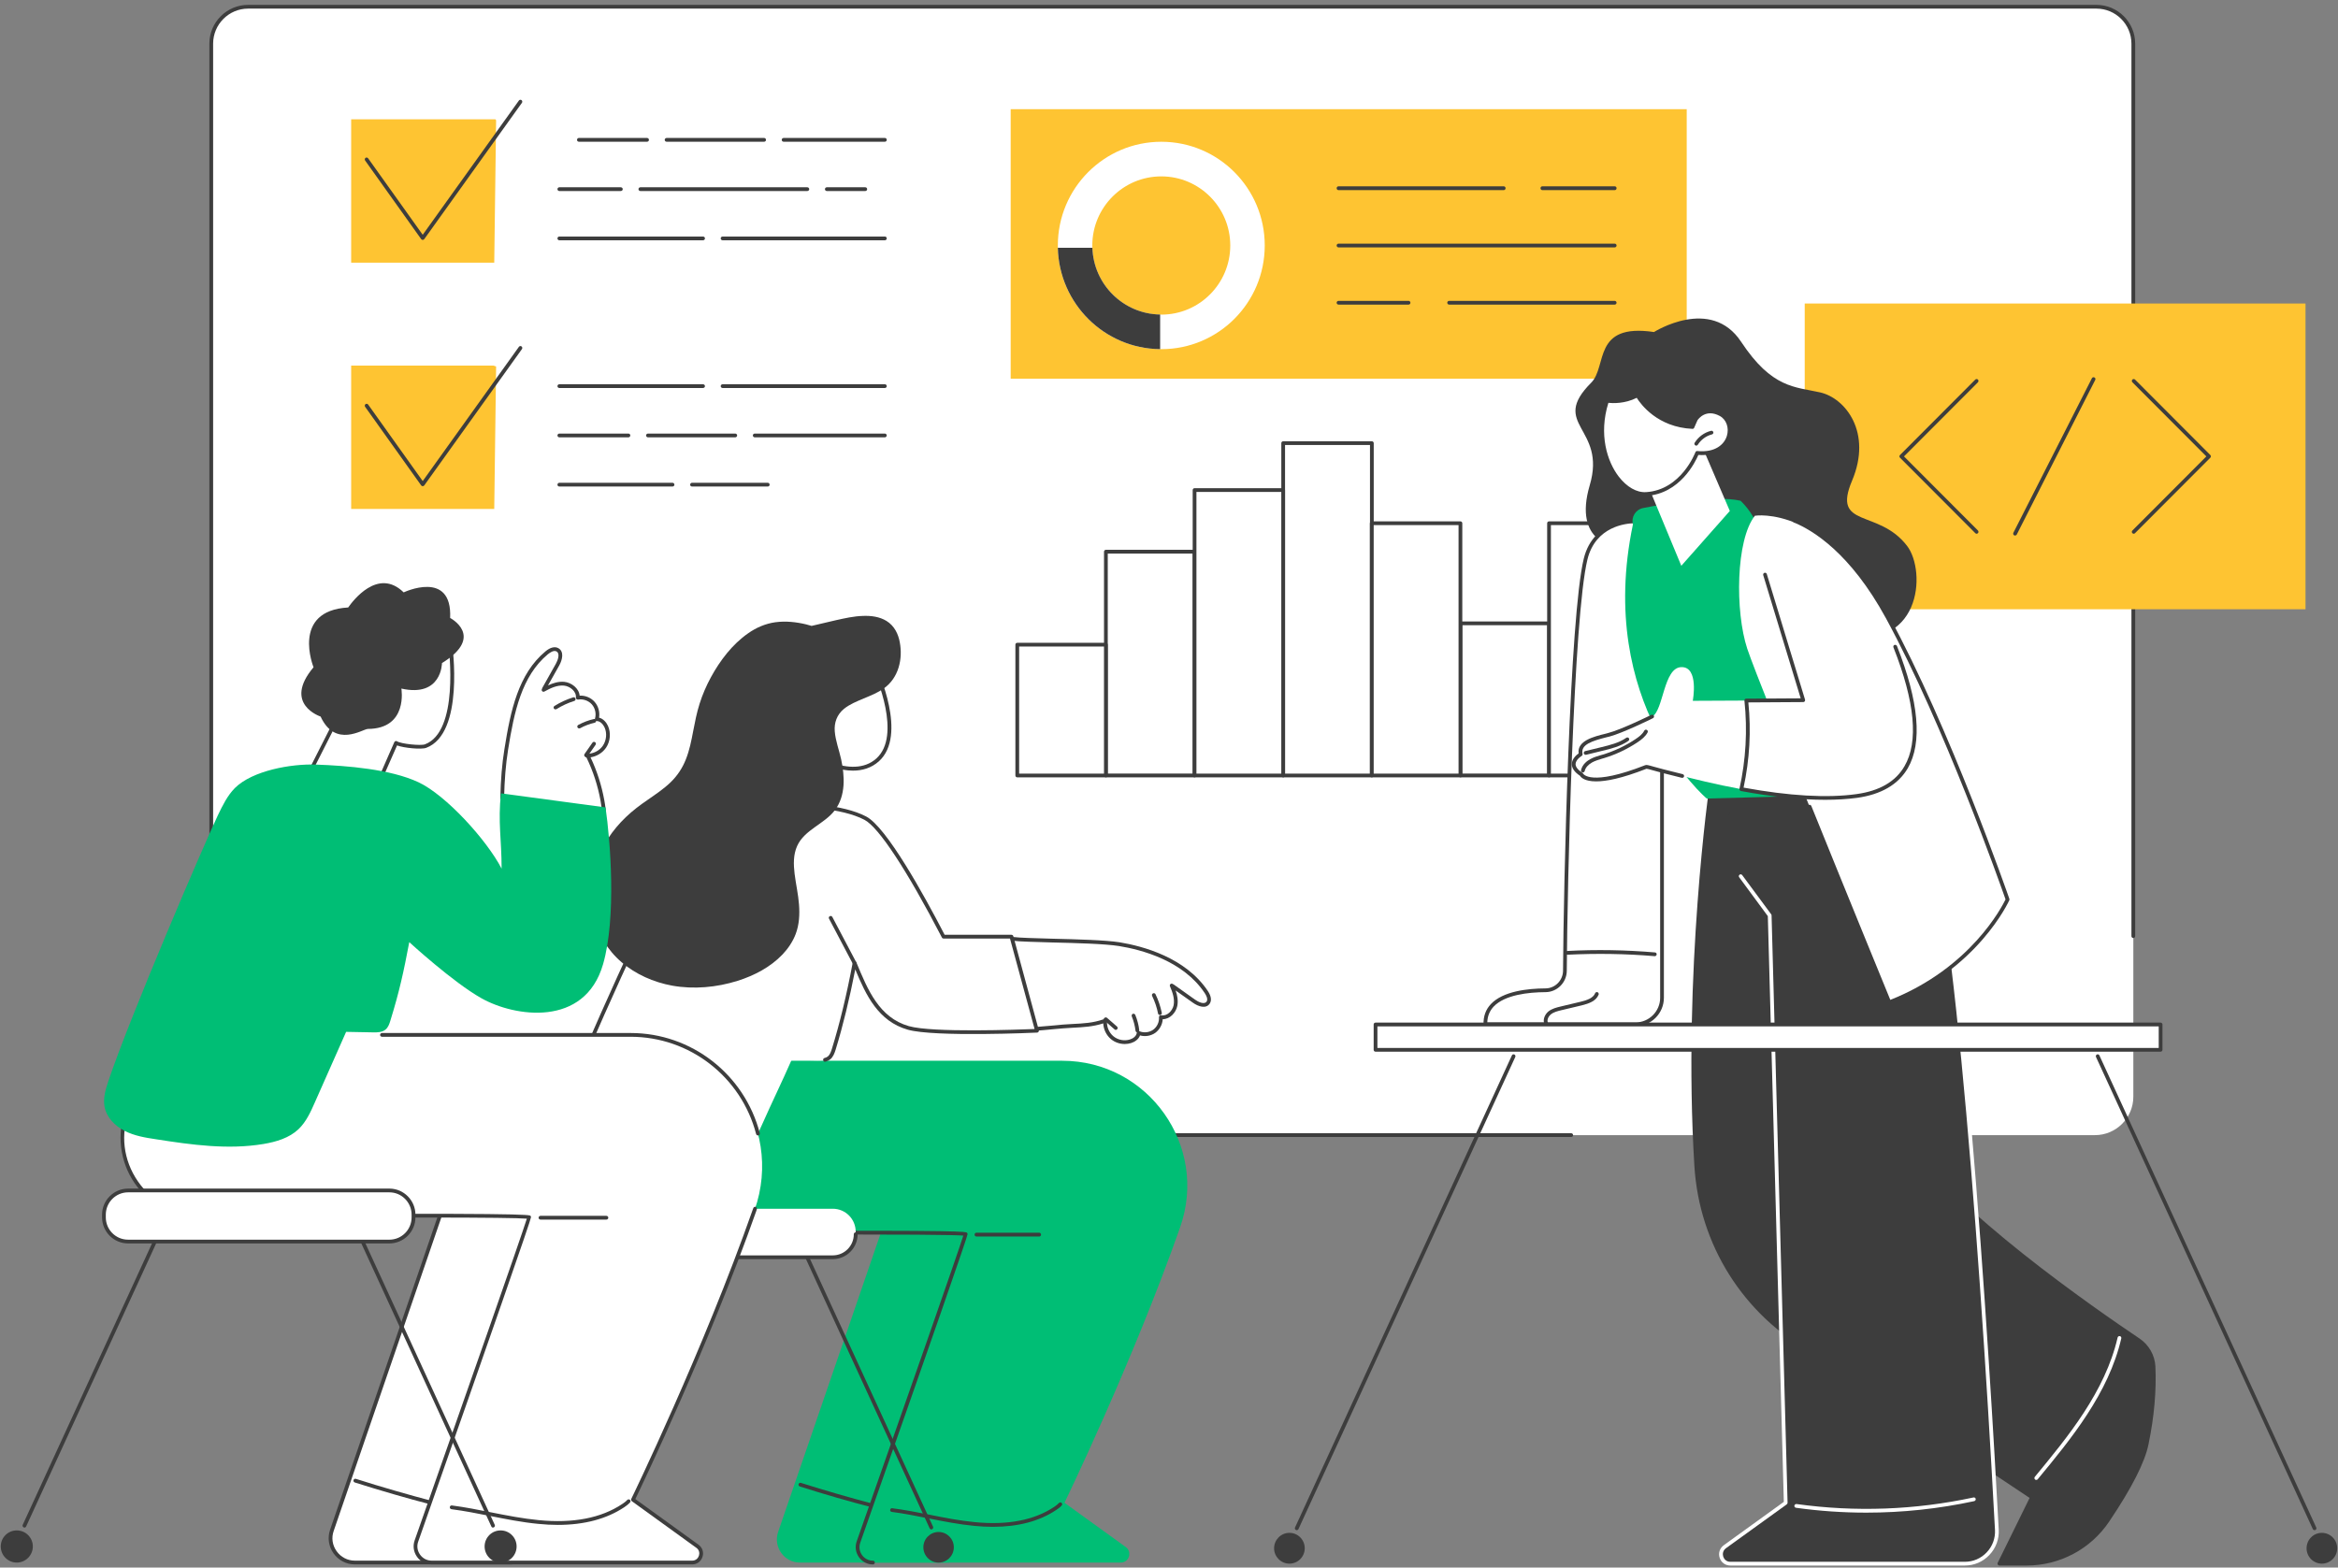 <svg width="337" height="226" viewBox="0 0 337 226" fill="none" xmlns="http://www.w3.org/2000/svg">
<rect x="0" y="0" width="337" height="226" fill="#808080" stroke="none"/>
<g clip-path="url(#clip0_5006_9757)">
<path d="M253.165 163.653H30.453V6.3C30.453 3.362 32.833 0.977 35.765 0.977H302.188C305.12 0.977 307.5 3.362 307.5 6.3V149.341V158.108C307.5 161.169 305.022 163.653 301.967 163.653H270.021H253.165Z" fill="white"/>
<path d="M226.479 163.92H30.45C30.29 163.92 30.18 163.797 30.18 163.65V6.297C30.18 3.211 32.682 0.703 35.762 0.703H302.184C305.263 0.703 307.766 3.211 307.766 6.297V134.965C307.766 135.113 307.643 135.236 307.496 135.236C307.349 135.236 307.226 135.113 307.226 134.965V6.297C307.226 3.519 304.969 1.244 302.184 1.244H35.762C32.977 1.244 30.72 3.519 30.72 6.297V163.379H226.479C226.626 163.379 226.749 163.502 226.749 163.65C226.749 163.797 226.626 163.92 226.479 163.92Z" fill="#3D3D3D"/>
<path d="M260.133 87.836V43.758H332.317V87.836H260.133Z" fill="#FEC432"/>
<path d="M307.56 76.952C307.487 76.952 307.413 76.915 307.364 76.866C307.254 76.767 307.254 76.595 307.364 76.484L318.025 65.8L307.364 55.116C307.254 55.005 307.254 54.833 307.364 54.722C307.474 54.624 307.634 54.624 307.744 54.722L318.601 65.603C318.7 65.714 318.7 65.886 318.601 65.984L307.744 76.866C307.695 76.915 307.622 76.952 307.56 76.952Z" fill="#3D3D3D"/>
<path d="M284.905 76.952C284.832 76.952 284.77 76.915 284.721 76.866L273.864 65.984C273.754 65.886 273.754 65.714 273.864 65.603L284.721 54.722C284.819 54.624 284.991 54.624 285.101 54.722C285.2 54.833 285.2 55.005 285.101 55.116L274.441 65.8L285.101 76.484C285.2 76.595 285.2 76.767 285.101 76.866C285.04 76.915 284.979 76.952 284.905 76.952Z" fill="#3D3D3D"/>
<path d="M290.451 77.21C290.41 77.21 290.369 77.202 290.328 77.185C290.194 77.111 290.144 76.952 290.206 76.816L301.529 54.525C301.59 54.402 301.762 54.341 301.885 54.415C302.02 54.476 302.081 54.648 302.008 54.771L290.697 77.062C290.647 77.161 290.549 77.21 290.451 77.21Z" fill="#3D3D3D"/>
<path d="M172.189 111.801H159.406V79.539H172.189V111.801Z" fill="white"/>
<path fill-rule="evenodd" clip-rule="evenodd" d="M172.186 112.069H159.403C159.256 112.069 159.133 111.946 159.133 111.798V79.536C159.133 79.389 159.256 79.266 159.403 79.266H172.186C172.333 79.266 172.456 79.389 172.456 79.536V111.798C172.456 111.946 172.333 112.069 172.186 112.069ZM159.673 111.528H171.916V79.807H159.673V111.528Z" fill="#3D3D3D"/>
<path d="M159.404 111.806H146.633V92.945H159.404V111.806Z" fill="white"/>
<path fill-rule="evenodd" clip-rule="evenodd" d="M159.4 112.074H146.629C146.47 112.074 146.359 111.951 146.359 111.803V92.942C146.359 92.795 146.47 92.672 146.629 92.672H159.4C159.547 92.672 159.67 92.795 159.67 92.942V111.803C159.67 111.951 159.547 112.074 159.4 112.074ZM146.899 111.533H159.13V93.213H146.899V111.533Z" fill="#3D3D3D"/>
<path d="M197.744 111.805H184.961V63.891H197.744V111.805Z" fill="white"/>
<path fill-rule="evenodd" clip-rule="evenodd" d="M197.741 112.072H184.957C184.81 112.072 184.688 111.949 184.688 111.802V63.888C184.688 63.74 184.81 63.617 184.957 63.617H197.741C197.888 63.617 198.01 63.74 198.01 63.888V111.802C198.01 111.949 197.888 112.072 197.741 112.072ZM185.227 111.531H197.471V64.158H185.227V111.531Z" fill="#3D3D3D"/>
<path d="M184.958 111.808H172.188V70.656H184.958V111.808Z" fill="white"/>
<path fill-rule="evenodd" clip-rule="evenodd" d="M184.955 112.075H172.184C172.024 112.075 171.914 111.952 171.914 111.805V70.653C171.914 70.506 172.024 70.383 172.184 70.383H184.955C185.102 70.383 185.225 70.506 185.225 70.653V111.805C185.225 111.952 185.102 112.075 184.955 112.075ZM172.454 111.534H184.685V70.924H172.454V111.534Z" fill="#3D3D3D"/>
<path d="M223.299 111.802H210.516V89.867H223.299V111.802Z" fill="white"/>
<path fill-rule="evenodd" clip-rule="evenodd" d="M223.295 112.069H210.512C210.365 112.069 210.242 111.946 210.242 111.799V89.864C210.242 89.717 210.365 89.594 210.512 89.594H223.295C223.442 89.594 223.565 89.717 223.565 89.864V111.799C223.565 111.946 223.442 112.069 223.295 112.069ZM210.782 111.528H223.013V90.135H210.782V111.528Z" fill="#3D3D3D"/>
<path d="M210.51 111.806H197.727V75.438H210.51V111.806Z" fill="white"/>
<path fill-rule="evenodd" clip-rule="evenodd" d="M210.506 112.074H197.723C197.576 112.074 197.453 111.951 197.453 111.803V75.435C197.453 75.287 197.576 75.164 197.723 75.164H210.506C210.653 75.164 210.776 75.287 210.776 75.435V111.803C210.776 111.951 210.653 112.074 210.506 112.074ZM198.005 111.533H210.236V75.705H198.005V111.533Z" fill="#3D3D3D"/>
<path d="M236.064 111.806H223.281V75.438H236.064V111.806Z" fill="white"/>
<path fill-rule="evenodd" clip-rule="evenodd" d="M236.061 112.074H223.278C223.13 112.074 223.008 111.951 223.008 111.803V75.435C223.008 75.287 223.13 75.164 223.278 75.164H236.061C236.208 75.164 236.331 75.287 236.331 75.435V111.803C236.331 111.951 236.208 112.074 236.061 112.074ZM223.548 111.533H235.791V75.705H223.548V111.533Z" fill="#3D3D3D"/>
<path d="M243.124 54.595H145.68V15.742H243.124V54.595Z" fill="#FEC432"/>
<path fill-rule="evenodd" clip-rule="evenodd" d="M182.3 35.388C182.3 43.651 175.626 50.339 167.394 50.339C159.15 50.339 152.477 43.651 152.477 35.388C152.477 27.138 159.15 20.438 167.394 20.438C175.626 20.438 182.3 27.138 182.3 35.388ZM177.331 35.388C177.331 29.892 172.878 25.429 167.394 25.429C161.898 25.429 157.445 29.892 157.445 35.388C157.445 40.897 161.898 45.36 167.394 45.36C172.878 45.36 177.331 40.897 177.331 35.388Z" fill="white"/>
<path d="M157.457 35.719H152.477C152.661 43.772 159.175 50.252 167.223 50.338V45.346C161.923 45.26 157.629 41.018 157.457 35.719Z" fill="#3D3D3D"/>
<path d="M203.03 43.916H192.934C192.787 43.916 192.664 43.793 192.664 43.645C192.664 43.498 192.787 43.375 192.934 43.375H203.03C203.178 43.375 203.3 43.498 203.3 43.645C203.3 43.793 203.178 43.916 203.03 43.916Z" fill="#3D3D3D"/>
<path d="M232.74 43.916H208.879C208.732 43.916 208.609 43.793 208.609 43.645C208.609 43.498 208.732 43.375 208.879 43.375H232.74C232.888 43.375 233.01 43.498 233.01 43.645C233.01 43.793 232.888 43.916 232.74 43.916Z" fill="#3D3D3D"/>
<path d="M232.743 35.666H192.934C192.787 35.666 192.664 35.543 192.664 35.395C192.664 35.248 192.787 35.125 192.934 35.125H232.743C232.891 35.125 233.013 35.248 233.013 35.395C233.013 35.543 232.891 35.666 232.743 35.666Z" fill="#3D3D3D"/>
<path d="M216.746 27.413H192.934C192.787 27.413 192.664 27.29 192.664 27.13C192.664 26.982 192.787 26.859 192.934 26.859H216.746C216.893 26.859 217.016 26.982 217.016 27.13C217.016 27.29 216.893 27.413 216.746 27.413Z" fill="#3D3D3D"/>
<path d="M232.745 27.413H222.317C222.17 27.413 222.047 27.29 222.047 27.13C222.047 26.982 222.17 26.859 222.317 26.859H232.745C232.892 26.859 233.014 26.982 233.014 27.13C233.014 27.29 232.892 27.413 232.745 27.413Z" fill="#3D3D3D"/>
<path d="M71.51 17.338L71.24 37.871H50.617V17.203H71.411L71.51 17.338Z" fill="#FEC432"/>
<path d="M60.931 34.585C60.845 34.585 60.759 34.548 60.71 34.475L52.626 23.139C52.54 23.016 52.577 22.844 52.687 22.758C52.81 22.672 52.981 22.708 53.067 22.831L60.931 33.848L74.794 14.495C74.88 14.372 75.051 14.348 75.174 14.434C75.284 14.52 75.321 14.692 75.235 14.815L61.152 34.475C61.103 34.548 61.017 34.585 60.931 34.585Z" fill="#3D3D3D"/>
<path d="M127.548 20.432H112.95C112.802 20.432 112.68 20.321 112.68 20.161C112.68 20.014 112.802 19.891 112.95 19.891H127.548C127.696 19.891 127.818 20.014 127.818 20.161C127.818 20.321 127.696 20.432 127.548 20.432Z" fill="#3D3D3D"/>
<path d="M110.141 20.432H96.082C95.935 20.432 95.812 20.321 95.812 20.161C95.812 20.014 95.935 19.891 96.082 19.891H110.141C110.289 19.891 110.411 20.014 110.411 20.161C110.411 20.321 110.289 20.432 110.141 20.432Z" fill="#3D3D3D"/>
<path d="M93.268 20.432H83.442C83.282 20.432 83.172 20.321 83.172 20.161C83.172 20.014 83.282 19.891 83.442 19.891H93.268C93.416 19.891 93.538 20.014 93.538 20.161C93.538 20.321 93.416 20.432 93.268 20.432Z" fill="#3D3D3D"/>
<path d="M124.721 27.541H119.176C119.029 27.541 118.906 27.418 118.906 27.27C118.906 27.123 119.029 27 119.176 27H124.721C124.881 27 124.991 27.123 124.991 27.27C124.991 27.418 124.881 27.541 124.721 27.541Z" fill="#3D3D3D"/>
<path d="M116.359 27.541H92.301C92.154 27.541 92.031 27.418 92.031 27.27C92.031 27.123 92.154 27 92.301 27H116.359C116.518 27 116.641 27.123 116.641 27.27C116.641 27.418 116.518 27.541 116.359 27.541Z" fill="#3D3D3D"/>
<path d="M89.479 27.541H80.621C80.474 27.541 80.352 27.418 80.352 27.27C80.352 27.123 80.474 27 80.621 27H89.479C89.638 27 89.761 27.123 89.761 27.27C89.761 27.418 89.638 27.541 89.479 27.541Z" fill="#3D3D3D"/>
<path d="M127.548 34.642H104.153C104.005 34.642 103.883 34.52 103.883 34.372C103.883 34.212 104.005 34.102 104.153 34.102H127.548C127.695 34.102 127.818 34.212 127.818 34.372C127.818 34.52 127.695 34.642 127.548 34.642Z" fill="#3D3D3D"/>
<path d="M101.33 34.642H80.621C80.474 34.642 80.352 34.52 80.352 34.372C80.352 34.212 80.474 34.102 80.621 34.102H101.33C101.489 34.102 101.612 34.212 101.612 34.372C101.612 34.52 101.489 34.642 101.33 34.642Z" fill="#3D3D3D"/>
<path d="M71.51 52.834L71.24 73.379H50.617V52.711H71.141L71.51 52.834Z" fill="#FEC432"/>
<path d="M60.931 70.093C60.845 70.093 60.759 70.056 60.71 69.983L52.626 58.647C52.54 58.523 52.577 58.351 52.687 58.265C52.81 58.179 52.981 58.204 53.067 58.327L60.931 69.356L74.794 50.003C74.88 49.88 75.051 49.855 75.174 49.942C75.284 50.028 75.321 50.2 75.235 50.323L61.152 69.983C61.103 70.056 61.017 70.093 60.931 70.093Z" fill="#3D3D3D"/>
<path d="M127.548 55.939H104.153C104.005 55.939 103.883 55.816 103.883 55.669C103.883 55.521 104.005 55.398 104.153 55.398H127.548C127.695 55.398 127.818 55.521 127.818 55.669C127.818 55.816 127.695 55.939 127.548 55.939Z" fill="#3D3D3D"/>
<path d="M101.33 55.939H80.621C80.474 55.939 80.352 55.816 80.352 55.669C80.352 55.521 80.474 55.398 80.621 55.398H101.33C101.489 55.398 101.612 55.521 101.612 55.669C101.612 55.816 101.489 55.939 101.33 55.939Z" fill="#3D3D3D"/>
<path d="M127.543 63.049H108.786C108.638 63.049 108.516 62.926 108.516 62.778C108.516 62.631 108.638 62.508 108.786 62.508H127.543C127.69 62.508 127.813 62.631 127.813 62.778C127.813 62.926 127.69 63.049 127.543 63.049Z" fill="#3D3D3D"/>
<path d="M105.982 63.049H93.395C93.248 63.049 93.125 62.926 93.125 62.778C93.125 62.631 93.248 62.508 93.395 62.508H105.982C106.129 62.508 106.252 62.631 106.252 62.778C106.252 62.926 106.129 63.049 105.982 63.049Z" fill="#3D3D3D"/>
<path d="M90.583 63.049H80.621C80.474 63.049 80.352 62.926 80.352 62.778C80.352 62.631 80.474 62.508 80.621 62.508H90.583C90.73 62.508 90.853 62.631 90.853 62.778C90.853 62.926 90.73 63.049 90.583 63.049Z" fill="#3D3D3D"/>
<path d="M110.665 70.142H99.746C99.599 70.142 99.477 70.032 99.477 69.872C99.477 69.725 99.599 69.602 99.746 69.602H110.665C110.812 69.602 110.935 69.725 110.935 69.872C110.935 70.032 110.812 70.142 110.665 70.142Z" fill="#3D3D3D"/>
<path d="M96.938 70.142H80.621C80.474 70.142 80.352 70.032 80.352 69.872C80.352 69.725 80.474 69.602 80.621 69.602H96.938C97.085 69.602 97.208 69.725 97.208 69.872C97.208 70.032 97.085 70.142 96.938 70.142Z" fill="#3D3D3D"/>
<path d="M238.41 47.87C238.41 47.87 246.605 42.657 250.972 49.285C255.425 56.01 258.725 55.752 262.369 56.575C266.012 57.411 269.889 62.354 266.957 69.301C264.013 76.248 270.748 73.297 274.882 78.694C277.704 82.346 277.005 94.444 264.663 91.493C252.334 88.555 233 78.842 233 78.842C233 78.842 226.682 78.313 229.147 69.953C231.625 61.592 223.271 61.272 229.356 55.174C231.711 52.813 229.503 46.543 238.41 47.87Z" fill="#3D3D3D"/>
<path d="M246.705 113.008C246.705 113.008 242.78 139.946 244.497 168.041C245.172 179.278 251.527 189.385 261.366 194.832L292.907 215.856L288.196 225.434H292.109C296.795 225.434 301.175 223.11 303.8 219.213C306.205 215.647 308.793 211.27 309.431 208.172C310.155 204.643 310.585 200.832 310.401 197.008C310.327 195.483 309.53 194.069 308.266 193.221C301.739 188.819 280.577 174.139 275.461 164.967C269.389 154.073 267.819 116.684 267.819 116.684L246.705 113.008Z" fill="#3D3D3D"/>
<path fill-rule="evenodd" clip-rule="evenodd" d="M292.107 225.705H288.194C288.108 225.705 288.022 225.656 287.973 225.582C287.912 225.496 287.912 225.397 287.949 225.311L292.549 215.955L261.204 195.053C251.28 189.557 244.913 179.451 244.226 168.053C242.533 140.254 246.397 113.242 246.434 112.971C246.446 112.897 246.483 112.836 246.544 112.787C246.606 112.75 246.679 112.725 246.753 112.738L267.866 116.414C267.989 116.438 268.087 116.549 268.087 116.672C268.111 117.041 269.718 154.123 275.693 164.832C280.784 173.967 302.02 188.697 308.411 192.988C309.749 193.897 310.595 195.385 310.681 196.996C310.84 200.488 310.509 204.262 309.687 208.221C309.16 210.828 307.246 214.578 304.02 219.361C301.357 223.332 296.892 225.705 292.107 225.705ZM288.636 225.164H292.107C296.72 225.164 301.002 222.877 303.578 219.065C306.718 214.393 308.645 210.606 309.16 208.123C309.969 204.201 310.301 200.463 310.129 197.02C310.068 195.582 309.307 194.254 308.117 193.442C301.701 189.127 280.379 174.336 275.227 165.09C269.363 154.59 267.706 120.287 267.559 116.918L246.937 113.328C246.532 116.242 243.158 141.791 244.765 168.016C245.44 179.229 251.697 189.164 261.487 194.598L293.052 215.635C293.162 215.709 293.199 215.856 293.138 215.979L288.636 225.164Z" fill="#3D3D3D"/>
<path d="M293.507 213.363C293.446 213.363 293.384 213.338 293.335 213.302C293.225 213.203 293.213 213.031 293.299 212.92C298.058 207.154 303.432 200.638 305.235 192.83C305.272 192.683 305.419 192.597 305.566 192.634C305.701 192.658 305.8 192.806 305.763 192.953C303.935 200.884 298.512 207.461 293.716 213.265C293.667 213.326 293.593 213.363 293.507 213.363Z" fill="white"/>
<path d="M276.665 115.281C282.272 123.285 286.737 200.253 287.829 220.552C287.964 223.208 285.854 225.433 283.204 225.433H249.406C248.106 225.433 247.566 223.761 248.621 222.999L257.393 216.654L255.086 131.99L248.695 123.335L249.443 115.195L276.665 115.281Z" fill="#3D3D3D"/>
<path d="M283.203 225.706H249.405C248.693 225.706 248.092 225.263 247.871 224.587C247.65 223.911 247.884 223.198 248.46 222.78L257.121 216.522L254.815 132.079L250.693 126.485C250.595 126.374 250.619 126.202 250.742 126.104C250.865 126.017 251.036 126.042 251.122 126.165L255.306 131.821C255.338 131.87 255.355 131.923 255.355 131.981L257.661 216.645C257.661 216.731 257.624 216.817 257.551 216.878L248.779 223.21C248.313 223.554 248.276 224.058 248.387 224.415C248.509 224.784 248.84 225.165 249.405 225.165H283.203C284.417 225.165 285.534 224.685 286.368 223.8C287.202 222.927 287.619 221.772 287.558 220.567C285.055 173.845 280.823 121.69 276.443 115.444C276.357 115.321 276.394 115.149 276.517 115.063C276.627 114.976 276.799 115.013 276.885 115.136C282.479 123.116 286.883 197.821 288.098 220.53C288.171 221.895 287.693 223.185 286.761 224.169C285.828 225.165 284.565 225.706 283.203 225.706Z" fill="white"/>
<path d="M269.01 218.079C265.625 218.079 262.251 217.846 258.877 217.378C258.73 217.354 258.62 217.219 258.644 217.071C258.669 216.923 258.804 216.825 258.951 216.837C267.465 218.018 276.052 217.698 284.456 215.891C284.603 215.854 284.75 215.952 284.775 216.087C284.812 216.235 284.713 216.382 284.566 216.419C279.426 217.526 274.224 218.079 269.01 218.079Z" fill="white"/>
<path d="M235.709 75.173C235.709 75.173 229.931 74.964 228.557 80.583C226.471 89.042 225.637 128.411 225.563 139.956C225.551 141.505 224.312 142.759 222.778 142.771C219.331 142.796 213.946 143.497 214.105 147.677H235.733C237.843 147.677 239.561 145.968 239.561 143.853V102.972L235.709 75.173Z" fill="white"/>
<path fill-rule="evenodd" clip-rule="evenodd" d="M235.737 147.944H214.108C213.973 147.944 213.851 147.833 213.839 147.686C213.802 146.518 214.158 145.534 214.906 144.747C216.648 142.915 220.144 142.51 222.782 142.497C224.156 142.485 225.285 141.341 225.297 139.952C225.37 127.534 226.254 88.805 228.29 80.518C229.713 74.739 235.663 74.899 235.725 74.899C235.859 74.899 235.97 74.997 235.982 75.132L239.834 102.932C239.834 102.94 239.834 102.952 239.834 102.969V143.85C239.834 146.112 237.994 147.944 235.737 147.944ZM214.378 147.403H235.737C237.7 147.403 239.294 145.805 239.294 143.85V102.993L235.479 75.44C234.412 75.464 229.995 75.858 228.818 80.641C226.793 88.891 225.91 127.559 225.837 139.964C225.824 141.649 224.45 143.026 222.782 143.038C220.255 143.051 216.906 143.432 215.298 145.116C214.71 145.743 214.403 146.505 214.378 147.403Z" fill="#3D3D3D"/>
<path d="M222.88 147.868C222.77 147.868 222.671 147.806 222.635 147.708C222.316 147.019 222.684 146.232 223.199 145.814C223.714 145.409 224.364 145.249 224.929 145.114L227.873 144.413C228.769 144.192 229.64 143.896 229.922 143.196C229.971 143.06 230.13 142.999 230.277 143.048C230.412 143.11 230.474 143.269 230.425 143.405C230.044 144.327 229.038 144.683 227.996 144.942L225.051 145.642C224.548 145.765 223.96 145.901 223.542 146.245C223.187 146.528 222.929 147.056 223.125 147.474C223.187 147.61 223.125 147.782 222.99 147.843C222.949 147.86 222.913 147.868 222.88 147.868Z" fill="#3D3D3D"/>
<path d="M238.523 137.852C238.515 137.852 238.506 137.852 238.498 137.852C234.327 137.495 230.107 137.434 225.924 137.643C225.776 137.655 225.654 137.532 225.641 137.384C225.629 137.237 225.752 137.114 225.899 137.102C230.095 136.88 234.352 136.954 238.547 137.311C238.695 137.323 238.805 137.446 238.793 137.594C238.78 137.741 238.658 137.852 238.523 137.852Z" fill="#3D3D3D"/>
<path d="M268.655 114.524L246.008 115.126C246.008 115.126 229.937 101.553 235.372 75.598C235.09 74.553 235.752 73.471 236.82 73.249C240.23 72.573 247.211 71.368 250.879 72.192C250.879 72.192 252.744 73.889 253.369 76.053C253.995 78.217 268.655 114.524 268.655 114.524Z" fill="#00BE75"/>
<path d="M244.786 63.055L249.337 73.665L242.344 81.571L236.922 68.501L244.786 63.055Z" fill="white"/>
<path d="M243.953 61.562L244.443 60.467C244.443 60.467 245.695 58.488 248.025 59.742C250.356 60.996 249.645 65.791 244.615 65.299C244.615 65.299 242.591 70.893 237.279 71.225C233.562 71.459 229.219 65.152 231.636 57.775C231.636 57.775 233.93 58.18 236.015 57C236.015 57 238.223 61.303 243.953 61.562Z" fill="white"/>
<path fill-rule="evenodd" clip-rule="evenodd" d="M237.084 71.493C235.624 71.493 234.115 70.607 232.888 69.034C231.121 66.734 229.796 62.542 231.379 57.697C231.428 57.562 231.551 57.488 231.686 57.513C231.71 57.513 233.906 57.87 235.881 56.751C235.955 56.714 236.029 56.714 236.09 56.726C236.163 56.751 236.225 56.8 236.262 56.861C236.274 56.91 238.421 60.943 243.782 61.275L244.199 60.353C244.199 60.337 244.203 60.325 244.211 60.316C244.224 60.292 245.622 58.14 248.149 59.492C249.315 60.12 249.854 61.595 249.425 63.009C249.008 64.398 247.573 65.788 244.8 65.591C244.371 66.599 242.15 71.197 237.292 71.493C237.227 71.493 237.157 71.493 237.084 71.493ZM231.833 58.079C230.41 62.64 231.661 66.538 233.317 68.701C234.483 70.214 235.918 71.038 237.268 70.951C242.334 70.632 244.346 65.259 244.371 65.21C244.408 65.087 244.53 65.013 244.653 65.025C247.229 65.284 248.542 64.066 248.91 62.849C249.266 61.693 248.836 60.476 247.892 59.972C245.892 58.89 244.8 60.402 244.677 60.587L244.199 61.669C244.162 61.767 244.064 61.841 243.941 61.829C238.911 61.595 236.495 58.275 235.918 57.353C234.201 58.226 232.446 58.14 231.833 58.079Z" fill="#3D3D3D"/>
<path d="M244.494 64.249C244.445 64.249 244.4 64.233 244.359 64.2C244.224 64.126 244.187 63.954 244.273 63.831C244.8 62.983 245.659 62.344 246.64 62.11C246.775 62.073 246.923 62.159 246.959 62.307C246.996 62.442 246.91 62.59 246.763 62.627C245.929 62.836 245.181 63.389 244.727 64.114C244.678 64.2 244.592 64.249 244.494 64.249Z" fill="#3D3D3D"/>
<path d="M272.311 144.499C272.311 144.499 253.615 98.872 251.848 93.523C250.082 88.163 250.192 77.835 252.952 74.355C252.952 74.355 263.159 72.659 272.041 88.937C280.923 105.228 289.376 129.683 289.376 129.683C289.376 129.683 285.033 139.568 272.311 144.499Z" fill="white"/>
<path d="M258.68 75.07C262.385 76.595 267.451 80.517 272.039 88.939C280.921 105.23 289.374 129.685 289.374 129.685C289.374 129.685 285.031 139.57 272.309 144.501C272.309 144.501 266.347 129.943 260.827 116.296L258.68 75.07Z" fill="white"/>
<path d="M272.31 144.78C272.212 144.78 272.114 144.706 272.065 144.607C272.004 144.46 266.029 129.878 260.582 116.403C260.521 116.255 260.594 116.095 260.729 116.046C260.864 115.984 261.024 116.058 261.085 116.193C266.14 128.71 271.66 142.173 272.47 144.152C284.088 139.542 288.59 130.677 289.081 129.669C288.467 127.911 280.272 104.612 271.807 89.07C266.716 79.751 261.331 76.456 258.57 75.325C258.435 75.263 258.374 75.103 258.423 74.968C258.484 74.82 258.644 74.759 258.779 74.82C261.6 75.976 267.109 79.345 272.274 88.812C281.07 104.931 289.547 129.349 289.633 129.595C289.645 129.657 289.645 129.73 289.62 129.792C289.571 129.89 285.081 139.837 272.408 144.755C272.376 144.771 272.343 144.78 272.31 144.78Z" fill="#3D3D3D"/>
<path d="M273.165 93.225C270.319 86.045 254.407 82.836 254.407 82.836L259.915 100.947L251.708 100.996C252.162 105.25 251.917 109.59 250.984 113.77C256.395 114.779 262.529 115.455 267.632 114.754C279.667 113.094 276.011 100.418 273.165 93.225Z" fill="white"/>
<path d="M251.713 101L243.997 101.037C243.997 101.037 244.929 96.119 242.353 96.18C239.764 96.229 239.789 102.438 238.145 103.311C238.145 103.311 233.716 105.475 231.901 105.943C230.073 106.397 227.435 106.926 227.84 108.746C227.84 108.746 225.509 110.098 227.95 111.66C227.95 111.66 228.883 113.861 237.237 110.578C237.568 110.443 243.617 112.41 250.99 113.775C251.922 109.594 252.167 105.254 251.713 101Z" fill="white"/>
<path d="M230.071 112.653C228.415 112.653 227.888 112.087 227.74 111.841C226.943 111.313 226.551 110.747 226.563 110.132C226.587 109.382 227.238 108.841 227.544 108.62C227.299 106.801 229.703 106.198 231.47 105.768L231.826 105.669C233.605 105.227 237.984 103.087 238.021 103.063C238.156 102.989 238.315 103.051 238.389 103.186C238.45 103.321 238.389 103.481 238.254 103.542C238.082 103.641 233.789 105.731 231.961 106.198L231.593 106.284C229.507 106.813 227.802 107.341 228.109 108.694C228.133 108.805 228.084 108.928 227.974 108.989C227.974 108.989 227.127 109.493 227.103 110.157C227.103 110.575 227.434 110.993 228.096 111.423C228.145 111.448 228.182 111.497 228.194 111.546C228.207 111.559 229.262 113.415 237.138 110.317C237.334 110.243 237.53 110.292 238.34 110.526C239.076 110.723 240.315 111.079 242.536 111.608C242.683 111.645 242.769 111.792 242.744 111.928C242.707 112.075 242.56 112.173 242.413 112.137C240.18 111.596 238.941 111.251 238.193 111.042C237.727 110.907 237.383 110.821 237.322 110.833C233.752 112.235 231.494 112.653 230.071 112.653Z" fill="#3D3D3D"/>
<path d="M228.149 111.365C228.133 111.365 228.112 111.361 228.088 111.353C227.94 111.316 227.855 111.168 227.891 111.033C228.088 110.172 228.811 109.668 229.216 109.447C229.707 109.176 230.234 109.016 230.75 108.869C230.848 108.844 230.95 108.816 231.056 108.783C232.725 108.266 234.32 107.516 235.767 106.545C236.258 106.213 236.749 105.844 237.006 105.34C237.08 105.205 237.239 105.156 237.374 105.23C237.509 105.303 237.558 105.463 237.485 105.598C237.166 106.201 236.614 106.619 236.074 106.988C234.565 107.996 232.933 108.771 231.204 109.299C231.106 109.332 231.003 109.361 230.897 109.385C230.394 109.545 229.916 109.68 229.474 109.926C228.922 110.234 228.529 110.676 228.419 111.156C228.382 111.279 228.272 111.365 228.149 111.365Z" fill="#3D3D3D"/>
<path d="M228.559 108.818C228.436 108.818 228.326 108.744 228.289 108.609C228.252 108.474 228.35 108.326 228.485 108.289L230.804 107.724C232.055 107.416 233.343 107.109 234.411 106.371C234.533 106.285 234.705 106.31 234.791 106.433C234.877 106.556 234.84 106.728 234.717 106.814C233.577 107.613 232.166 107.957 230.927 108.252L228.62 108.818C228.596 108.818 228.575 108.818 228.559 108.818Z" fill="#3D3D3D"/>
<path d="M263.073 115.309C259.576 115.309 255.516 114.891 250.94 114.043C250.866 114.031 250.805 113.981 250.768 113.92C250.719 113.858 250.706 113.785 250.731 113.711C251.651 109.531 251.896 105.264 251.443 101.022C251.43 100.949 251.455 100.875 251.504 100.813C251.553 100.752 251.627 100.727 251.712 100.727L259.552 100.678L254.154 82.924C254.105 82.776 254.191 82.629 254.338 82.58C254.473 82.543 254.632 82.617 254.669 82.764L260.177 100.862C260.202 100.949 260.19 101.035 260.141 101.108C260.091 101.182 260.006 101.219 259.92 101.219L252.007 101.268C252.424 105.375 252.191 109.506 251.32 113.551C257.895 114.756 263.367 115.076 267.599 114.485C270.899 114.031 273.23 112.69 274.506 110.477C276.567 106.961 276.027 101.194 272.924 93.338C272.862 93.19 272.936 93.031 273.071 92.981C273.206 92.932 273.365 92.994 273.427 93.129C276.592 101.158 277.119 107.084 274.985 110.76C273.611 113.108 271.145 114.547 267.673 115.026C266.266 115.215 264.733 115.309 263.073 115.309Z" fill="#3D3D3D"/>
<path d="M311.433 151.355H198.273V147.703H311.433V151.355Z" fill="white"/>
<path fill-rule="evenodd" clip-rule="evenodd" d="M311.429 151.622H198.27C198.11 151.622 198 151.499 198 151.352V147.7C198 147.553 198.11 147.43 198.27 147.43H311.429C311.576 147.43 311.699 147.553 311.699 147.7V151.352C311.699 151.499 311.576 151.622 311.429 151.622ZM198.54 151.081H311.159V147.971H198.54V151.081Z" fill="#3D3D3D"/>
<path d="M333.622 220.608C333.523 220.608 333.425 220.559 333.376 220.46L302.118 152.382C302.056 152.247 302.118 152.087 302.253 152.026C302.387 151.964 302.547 152.014 302.608 152.161L333.867 220.227C333.928 220.362 333.867 220.522 333.732 220.583C333.699 220.6 333.663 220.608 333.622 220.608Z" fill="#3D3D3D"/>
<path d="M332.469 223.218C332.469 224.435 333.45 225.431 334.677 225.431C335.892 225.431 336.885 224.435 336.885 223.218C336.885 221.988 335.892 220.992 334.677 220.992C333.45 220.992 332.469 221.988 332.469 223.218Z" fill="#3D3D3D"/>
<path d="M186.91 220.608C186.869 220.608 186.832 220.6 186.799 220.583C186.664 220.522 186.603 220.362 186.664 220.227L217.923 152.161C217.984 152.014 218.144 151.964 218.279 152.026C218.414 152.087 218.475 152.247 218.414 152.382L187.155 220.46C187.106 220.559 187.008 220.608 186.91 220.608Z" fill="#3D3D3D"/>
<path d="M188.065 223.218C188.065 224.435 187.083 225.431 185.857 225.431C184.642 225.431 183.648 224.435 183.648 223.218C183.648 221.988 184.642 220.992 185.857 220.992C187.083 220.992 188.065 221.988 188.065 223.218Z" fill="#3D3D3D"/>
<path d="M129.301 170.93L112.162 220.848C111.414 223.012 113.021 225.274 115.303 225.274H136.821L153.432 174.065L129.301 170.93Z" fill="#00BE75"/>
<path d="M132.892 218.533C130.573 218.533 128.267 217.992 125.923 217.378C122.366 216.455 118.784 215.423 115.287 214.304C115.14 214.255 115.066 214.107 115.103 213.96C115.152 213.824 115.299 213.738 115.447 213.787C118.943 214.894 122.513 215.927 126.058 216.861C128.868 217.587 131.628 218.226 134.364 217.919C134.511 217.894 134.646 218.005 134.658 218.152C134.67 218.3 134.572 218.435 134.425 218.447C133.91 218.505 133.399 218.533 132.892 218.533Z" fill="#3D3D3D"/>
<path d="M88.081 152.93L84.155 163.122C81.419 170.229 86.682 177.864 94.276 177.815C112.273 177.704 139.201 177.594 139.201 177.926C139.201 178.344 127.363 212.02 123.744 222.311C123.241 223.762 124.308 225.274 125.829 225.274H161.553C162.743 225.274 163.234 223.737 162.265 223.036L153.432 216.655C153.432 216.655 163.222 196.503 170.104 176.942C174.226 165.212 165.516 152.93 153.113 152.93H88.081Z" fill="#00BE75"/>
<path d="M125.826 225.547C125.016 225.547 124.268 225.154 123.802 224.49C123.336 223.826 123.213 223.002 123.483 222.227C130.512 202.26 138.033 180.756 138.854 178.137C137.689 178.039 131.923 177.928 109.129 178.014C108.982 178.014 108.859 177.891 108.859 177.744C108.859 177.596 108.982 177.473 109.129 177.473C139.002 177.35 139.222 177.572 139.382 177.731C139.431 177.781 139.468 177.854 139.468 177.928C139.468 178.26 134.266 193.223 123.998 222.412C123.789 223.014 123.875 223.654 124.243 224.182C124.611 224.699 125.188 225.006 125.826 225.006C125.985 225.006 126.096 225.117 126.096 225.276C126.096 225.424 125.985 225.547 125.826 225.547Z" fill="#3D3D3D"/>
<path d="M143.115 220.123C142.257 220.123 141.365 220.078 140.441 219.988C138.233 219.779 136.025 219.336 133.89 218.918C132.136 218.562 130.332 218.205 128.541 217.972C128.394 217.959 128.284 217.824 128.308 217.676C128.32 217.529 128.455 217.418 128.603 217.443C130.418 217.676 132.234 218.033 133.988 218.377C136.111 218.808 138.306 219.238 140.49 219.447C145.213 219.914 149.053 219.176 151.936 217.258C152.181 217.099 152.427 216.914 152.635 216.693C152.734 216.582 152.905 216.57 153.016 216.668C153.126 216.779 153.138 216.951 153.028 217.049C152.795 217.32 152.5 217.529 152.231 217.701C149.826 219.312 146.759 220.123 143.115 220.123Z" fill="#3D3D3D"/>
<path d="M149.788 178.272H140.746C140.599 178.272 140.477 178.149 140.477 178.002C140.477 177.842 140.599 177.719 140.746 177.719H149.788C149.935 177.719 150.058 177.842 150.058 178.002C150.058 178.149 149.935 178.272 149.788 178.272Z" fill="#3D3D3D"/>
<path d="M134.243 220.496C134.145 220.496 134.047 220.434 133.998 220.336L115.375 179.787C115.314 179.651 115.375 179.492 115.51 179.43C115.645 179.369 115.805 179.43 115.866 179.565L134.489 220.102C134.55 220.238 134.489 220.41 134.354 220.471C134.321 220.488 134.284 220.496 134.243 220.496Z" fill="#3D3D3D"/>
<path d="M133.094 223.068C133.094 224.285 134.075 225.281 135.29 225.281C136.504 225.281 137.486 224.285 137.486 223.068C137.486 221.863 136.504 220.867 135.29 220.867C134.075 220.867 133.094 221.863 133.094 223.068Z" fill="#3D3D3D"/>
<path d="M69.996 220.496C69.963 220.496 69.926 220.488 69.885 220.471C69.75 220.41 69.689 220.238 69.75 220.102L88.373 179.565C88.434 179.43 88.594 179.369 88.729 179.43C88.864 179.492 88.925 179.651 88.864 179.787L70.241 220.336C70.204 220.434 70.106 220.496 69.996 220.496Z" fill="#3D3D3D"/>
<path d="M71.15 223.068C71.15 224.285 70.168 225.281 68.954 225.281C67.739 225.281 66.758 224.285 66.758 223.068C66.758 221.863 67.739 220.867 68.954 220.867C70.168 220.867 71.15 221.863 71.15 223.068Z" fill="#3D3D3D"/>
<path d="M84.219 181.262H120.041C121.869 181.262 123.341 179.774 123.341 177.942V177.585C123.341 175.753 121.869 174.266 120.041 174.266H84.219C82.391 174.266 80.906 175.753 80.906 177.585V177.942C80.906 179.774 82.391 181.262 84.219 181.262Z" fill="white"/>
<path d="M120.037 181.529H84.215C82.24 181.529 80.633 179.918 80.633 177.939V177.582C80.633 175.603 82.24 173.992 84.215 173.992H107.144C107.291 173.992 107.414 174.103 107.414 174.263C107.414 174.41 107.291 174.533 107.144 174.533H84.215C82.534 174.533 81.173 175.898 81.173 177.582V177.939C81.173 179.623 82.534 180.988 84.215 180.988H120.037C121.706 180.988 123.068 179.623 123.068 177.939C123.068 177.791 123.19 177.668 123.337 177.668C123.497 177.668 123.62 177.791 123.62 177.939C123.62 179.918 122.013 181.529 120.037 181.529Z" fill="#3D3D3D"/>
<path d="M146.031 135.359C148.264 135.654 157.87 135.568 161.317 136.122C166.151 136.896 171.18 138.962 173.892 143.044C174.186 143.499 174.456 144.126 174.137 144.568C173.683 145.183 172.726 144.79 172.113 144.347C171.099 143.626 170.085 142.904 169.07 142.183L168.886 142.085C169.279 142.995 169.622 144.003 169.426 144.974C169.23 145.945 168.298 146.843 167.328 146.646C167.377 147.433 167.009 148.232 166.371 148.687C165.721 149.142 164.85 149.241 164.126 148.933C164.065 149.511 163.525 149.941 162.973 150.113C162.065 150.409 161.023 150.212 160.299 149.597C159.6 149.007 159.219 148.06 159.305 147.163C159.33 147.146 159.354 147.134 159.379 147.126L159.317 147.052C159.317 147.085 159.313 147.122 159.305 147.163C157.293 147.9 155.404 147.827 153.257 147.986C152.803 148.023 149.798 148.318 149.331 148.331L146.031 135.359Z" fill="white"/>
<path d="M162.127 150.517C161.403 150.517 160.679 150.271 160.127 149.804C159.465 149.251 159.06 148.403 159.023 147.542C157.551 148.021 156.128 148.095 154.631 148.169C154.189 148.194 153.735 148.218 153.281 148.255C153.122 148.267 152.668 148.304 152.128 148.353C151.024 148.464 149.65 148.587 149.343 148.599C149.335 148.599 149.331 148.599 149.331 148.599C149.184 148.599 149.061 148.476 149.061 148.329C149.061 148.181 149.184 148.058 149.331 148.058C149.626 148.046 151.049 147.923 152.079 147.825C152.631 147.763 153.085 147.726 153.232 147.714C153.699 147.677 154.153 147.653 154.606 147.628C156.128 147.554 157.575 147.48 159.06 146.952C159.096 146.866 159.17 146.804 159.256 146.78C159.354 146.755 159.465 146.792 159.538 146.878L159.599 146.964C159.649 147.038 159.673 147.124 159.649 147.21C159.632 147.251 159.604 147.292 159.563 147.333C159.538 148.107 159.882 148.882 160.47 149.386C161.121 149.939 162.078 150.124 162.887 149.853C163.304 149.73 163.807 149.386 163.856 148.894C163.869 148.808 163.918 148.735 163.991 148.698C164.065 148.648 164.151 148.636 164.237 148.673C164.875 148.944 165.648 148.857 166.212 148.464C166.776 148.058 167.107 147.357 167.058 146.657C167.046 146.583 167.083 146.497 167.144 146.435C167.218 146.386 167.304 146.362 167.377 146.374C168.199 146.546 168.997 145.747 169.168 144.923C169.34 144.013 169.021 143.079 168.641 142.194C168.592 142.083 168.616 141.96 168.702 141.886C168.788 141.8 168.923 141.788 169.021 141.849L169.193 141.948C169.201 141.948 169.209 141.952 169.218 141.96L172.26 144.124C172.714 144.444 173.573 144.874 173.916 144.407C174.161 144.062 173.867 143.497 173.659 143.189C170.555 138.505 164.568 136.919 161.28 136.39C159.268 136.071 155.208 135.96 151.625 135.874C149.11 135.8 146.939 135.751 145.994 135.628C145.847 135.603 145.737 135.468 145.761 135.321C145.786 135.173 145.921 135.075 146.068 135.087C146.976 135.21 149.135 135.259 151.638 135.333C155.244 135.419 159.317 135.53 161.366 135.849C164.74 136.403 170.886 138.038 174.112 142.894C174.591 143.62 174.677 144.271 174.346 144.726C173.806 145.476 172.714 145.107 171.953 144.566L169.451 142.796C169.708 143.509 169.843 144.271 169.696 145.021C169.5 146.005 168.629 146.939 167.598 146.939C167.549 147.714 167.144 148.452 166.519 148.907C165.893 149.349 165.059 149.485 164.323 149.276C164.114 149.853 163.537 150.222 163.059 150.37C162.752 150.468 162.446 150.517 162.127 150.517Z" fill="#3D3D3D"/>
<path d="M167.192 146.337C167.069 146.337 166.946 146.251 166.922 146.128C166.75 145.242 166.455 144.382 166.063 143.57C166.002 143.435 166.063 143.275 166.198 143.214C166.333 143.152 166.492 143.201 166.554 143.337C166.971 144.185 167.265 145.095 167.461 146.017C167.486 146.164 167.388 146.312 167.241 146.337C167.224 146.337 167.208 146.337 167.192 146.337Z" fill="#3D3D3D"/>
<path d="M163.944 148.846C163.809 148.846 163.698 148.735 163.674 148.6C163.588 147.887 163.404 147.186 163.134 146.522C163.085 146.387 163.146 146.227 163.281 146.165C163.416 146.116 163.576 146.178 163.637 146.313C163.931 147.026 164.128 147.776 164.214 148.538C164.238 148.686 164.128 148.821 163.98 148.833C163.972 148.841 163.96 148.846 163.944 148.846Z" fill="#3D3D3D"/>
<path d="M160.823 148.48C160.762 148.48 160.701 148.455 160.651 148.406L159.216 147.152C159.106 147.054 159.093 146.882 159.192 146.771C159.29 146.66 159.461 146.648 159.572 146.746L161.007 148C161.118 148.099 161.13 148.271 161.032 148.382C160.97 148.443 160.897 148.48 160.823 148.48Z" fill="#3D3D3D"/>
<path d="M81.517 159.268C84.499 150.354 96.251 125.813 98.067 122.026C98.705 120.698 99.367 119.333 100.41 118.288C102.802 115.891 106.593 115.719 109.979 115.841C114.248 116.001 120.947 115.964 124.725 117.944C127.841 119.567 133.951 131.075 135.999 135.034C140.195 135.022 145.789 135.034 145.789 135.034L149.469 148.596C147.997 148.669 134.539 149.223 130.92 148.19C126.627 146.96 124.921 143.051 123.216 138.919L123.179 138.833C122.406 142.915 121.413 147.268 120.186 151.239C120.051 151.706 119.879 152.198 119.499 152.518C119.045 152.887 118.395 152.887 117.806 152.887C116.571 152.862 115.336 152.837 114.101 152.813C112.69 156.022 111.267 158.923 109.844 162.132C109.255 163.46 108.642 164.837 107.587 165.833C106.299 167.051 104.52 167.579 102.765 167.874C97.92 168.686 92.951 167.985 88.093 167.235C86.596 167.001 85.087 166.755 83.75 166.079C82.413 165.403 81.248 164.198 80.978 162.723C80.781 161.555 81.137 160.387 81.517 159.268Z" fill="white"/>
<path d="M98.115 168.517C94.889 168.517 91.576 168.05 88.043 167.509C86.632 167.288 85.037 167.042 83.627 166.316C82.056 165.529 80.965 164.201 80.719 162.763C80.511 161.57 80.854 160.39 81.259 159.185C83.958 151.107 93.748 130.427 97.821 121.919C98.434 120.64 99.121 119.189 100.213 118.107C102.666 115.648 106.531 115.451 109.99 115.574C110.469 115.599 110.984 115.611 111.512 115.624C115.707 115.747 121.436 115.931 124.847 117.714C127.779 119.238 133.165 128.976 136.158 134.767C140.292 134.755 145.739 134.767 145.788 134.767C145.911 134.767 146.021 134.841 146.058 134.964L149.739 148.538C149.763 148.611 149.739 148.697 149.689 148.759C149.64 148.833 149.567 148.869 149.493 148.869C149.334 148.882 134.686 149.546 130.846 148.451C126.601 147.234 124.835 143.521 123.277 139.759C122.442 144.038 121.498 147.91 120.455 151.316C120.283 151.857 120.099 152.374 119.67 152.73C119.474 152.878 119.253 152.988 118.983 153.062C118.848 153.099 118.688 153.013 118.652 152.865C118.615 152.718 118.701 152.57 118.848 152.533C119.044 152.484 119.191 152.41 119.326 152.312C119.633 152.054 119.78 151.636 119.927 151.156C121.044 147.542 122.05 143.386 122.909 138.788C122.933 138.677 123.019 138.579 123.142 138.566C123.252 138.554 123.362 138.615 123.424 138.714L123.461 138.8C125.068 142.697 126.724 146.706 130.993 147.935C134.428 148.919 146.905 148.439 149.125 148.353L145.58 135.308C144.537 135.308 139.691 135.296 135.998 135.308C135.9 135.308 135.802 135.247 135.765 135.16C130.723 125.447 126.663 119.263 124.602 118.193C121.301 116.46 115.634 116.288 111.499 116.165C110.96 116.152 110.457 116.14 109.966 116.115C106.629 115.992 102.9 116.177 100.593 118.488C99.575 119.509 98.937 120.849 98.311 122.152C94.238 130.66 84.461 151.304 81.774 159.357C81.394 160.501 81.063 161.607 81.247 162.677C81.468 163.931 82.449 165.124 83.872 165.837C85.197 166.513 86.755 166.759 88.129 166.968C93.355 167.779 98.054 168.394 102.728 167.607C104.077 167.374 106.04 166.931 107.39 165.64C107.807 165.247 108.175 164.767 108.531 164.177C108.616 164.042 108.776 164.005 108.911 164.079C109.034 164.165 109.083 164.324 108.997 164.46C108.616 165.099 108.212 165.615 107.77 166.033C106.298 167.423 104.237 167.902 102.814 168.136C101.256 168.406 99.685 168.517 98.115 168.517Z" fill="#3D3D3D"/>
<path d="M123.176 139.109C123.077 139.109 122.979 139.06 122.93 138.962L119.495 132.446C119.422 132.323 119.471 132.15 119.606 132.089C119.74 132.015 119.9 132.064 119.974 132.2L123.409 138.716C123.482 138.839 123.433 139.011 123.298 139.073C123.257 139.097 123.216 139.109 123.176 139.109Z" fill="#3D3D3D"/>
<path d="M126.066 96.308C126.066 96.308 130.58 105.886 126.495 109.55C122.41 113.226 115 107.73 115 107.73C115 107.73 121.343 93.554 126.066 96.308Z" fill="white"/>
<path fill-rule="evenodd" clip-rule="evenodd" d="M122.951 111.102C119.148 111.102 115.075 108.126 114.842 107.954C114.744 107.88 114.707 107.745 114.756 107.622C114.952 107.204 119.43 97.257 123.773 95.856C124.644 95.573 125.466 95.647 126.202 96.077C126.251 96.11 126.288 96.151 126.312 96.2C126.496 96.593 130.864 105.999 126.68 109.761C125.589 110.733 124.288 111.102 122.951 111.102ZM115.345 107.647C116.486 108.434 122.779 112.528 126.312 109.356C130.017 106.036 126.263 97.417 125.858 96.507C125.27 96.188 124.644 96.138 123.945 96.372C120.154 97.589 116.02 106.208 115.345 107.647Z" fill="#3D3D3D"/>
<path d="M89.615 138.74C91.64 140.474 94.204 141.605 96.866 142.097C100.006 142.662 103.294 142.355 106.312 141.408C108.729 140.646 111.047 139.429 112.777 137.621C113.599 136.76 114.274 135.752 114.691 134.658C115.206 133.293 115.28 131.842 115.17 130.404C115.059 128.916 114.716 127.453 114.532 125.965C114.372 124.638 114.335 123.224 114.9 121.97C115.955 119.609 118.85 118.797 120.359 116.781C121.929 114.666 121.757 111.888 121.242 109.465C120.948 108.125 120.432 106.81 120.322 105.433C120.224 104.179 120.641 103.023 121.647 102.199C122.481 101.523 123.512 101.117 124.493 100.699C125.499 100.281 126.53 99.875 127.413 99.236C129.535 97.724 130.149 94.994 129.695 92.597C129.474 91.379 128.91 90.224 127.781 89.523C126.787 88.908 125.56 88.748 124.383 88.797C123.07 88.834 121.782 89.129 120.506 89.412C119.328 89.683 118.163 89.953 116.985 90.236C116.723 90.154 116.458 90.08 116.188 90.015C114.752 89.67 113.256 89.51 111.771 89.707C110.336 89.904 108.999 90.482 107.833 91.306C105.539 92.904 103.773 95.252 102.472 97.638C101.81 98.855 101.258 100.133 100.841 101.449C100.423 102.765 100.166 104.105 99.908 105.445C99.651 106.81 99.381 108.174 98.865 109.465C98.375 110.72 97.639 111.838 96.645 112.797C95.663 113.744 94.498 114.519 93.369 115.306C92.253 116.068 91.173 116.879 90.204 117.814C88.278 119.658 86.769 121.908 85.923 124.379C84.193 129.371 85.42 135.162 89.615 138.74Z" fill="#3D3D3D"/>
<path d="M52.018 91.401C48.252 93.774 48.559 100.34 48.559 100.34C48.559 100.34 48.914 100.905 49.54 101.704L43.062 114.491L53.539 115.204L57.085 107.102C57.686 107.495 60.642 107.827 61.342 107.557C66.752 105.541 64.875 92.606 64.875 92.606C63.268 90.578 55.085 89.471 52.018 91.401Z" fill="white"/>
<path fill-rule="evenodd" clip-rule="evenodd" d="M53.539 115.474C53.531 115.474 53.527 115.474 53.527 115.474L43.038 114.761C42.952 114.749 42.866 114.699 42.817 114.613C42.78 114.54 42.78 114.441 42.817 114.368L49.221 101.728C48.656 101.003 48.349 100.511 48.325 100.486C48.3 100.445 48.288 100.4 48.288 100.351C48.276 100.081 48.018 93.601 51.87 91.179C55.06 89.163 63.378 90.294 65.083 92.433C65.116 92.474 65.136 92.519 65.144 92.568C65.218 93.109 66.984 105.736 61.439 107.814C60.74 108.085 58.237 107.839 57.231 107.47L53.784 115.302C53.747 115.4 53.649 115.474 53.539 115.474ZM43.479 114.245L53.367 114.921L56.839 106.99C56.876 106.917 56.937 106.868 57.011 106.843C57.096 106.818 57.17 106.831 57.244 106.88C57.783 107.236 60.63 107.544 61.255 107.31C66.175 105.454 64.752 93.773 64.617 92.716C62.948 90.786 55.085 89.79 52.165 91.634C48.779 93.761 48.816 99.54 48.828 100.253C48.938 100.425 49.257 100.904 49.748 101.531C49.809 101.618 49.822 101.728 49.773 101.827L43.479 114.245Z" fill="#3D3D3D"/>
<path d="M58.186 85.404C58.186 85.404 65.203 82.072 64.884 89.093C64.884 89.093 69.975 91.736 63.706 95.597C63.706 95.597 63.694 100.576 57.855 99.273C57.855 99.273 58.861 105.064 53.021 105.089C52.297 105.101 48.335 107.904 46.212 103.306C46.212 103.306 40.716 101.511 45.194 96.199C45.194 96.199 41.894 88.048 50.187 87.58C50.8 86.707 54.456 81.752 58.186 85.404Z" fill="#3D3D3D"/>
<path d="M65.864 168.133L47.843 220.621C47.058 222.895 48.751 225.268 51.143 225.268H73.777L91.234 171.428L65.864 168.133Z" fill="white"/>
<path fill-rule="evenodd" clip-rule="evenodd" d="M73.778 225.54H51.144C49.917 225.54 48.801 224.962 48.077 223.954C47.365 222.946 47.181 221.692 47.586 220.524L65.608 168.036C65.657 167.913 65.78 167.839 65.902 167.864L91.272 171.159C91.358 171.171 91.42 171.208 91.469 171.282C91.505 171.356 91.518 171.43 91.493 171.516L74.036 225.344C73.999 225.454 73.889 225.54 73.778 225.54ZM66.049 168.43L48.102 220.708C47.746 221.704 47.905 222.774 48.519 223.635C49.132 224.495 50.089 224.999 51.144 224.999H73.582L90.88 171.651L66.049 168.43Z" fill="#3D3D3D"/>
<path d="M69.643 218.177C67.214 218.177 64.785 217.611 62.319 216.959C58.578 215.988 54.824 214.894 51.131 213.726C50.996 213.677 50.91 213.529 50.959 213.381C51.008 213.246 51.156 213.16 51.303 213.209C54.971 214.377 58.725 215.459 62.454 216.443C65.411 217.205 68.306 217.881 71.189 217.549C71.336 217.537 71.471 217.636 71.484 217.783C71.508 217.943 71.398 218.066 71.25 218.09C70.711 218.148 70.175 218.177 69.643 218.177Z" fill="#3D3D3D"/>
<path d="M22.536 149.203L18.402 159.924C15.531 167.4 21.052 175.429 29.038 175.379C47.968 175.256 76.27 175.146 76.27 175.49C76.27 175.933 63.83 211.342 60.027 222.162C59.487 223.674 60.616 225.273 62.223 225.273H99.775C101.027 225.273 101.542 223.662 100.524 222.924L91.237 216.211C91.237 216.211 101.53 195.027 108.768 174.457C113.098 162.125 103.946 149.203 90.906 149.203H22.536Z" fill="white"/>
<path d="M99.775 225.54H62.223C61.364 225.54 60.591 225.135 60.1 224.434C59.61 223.733 59.487 222.872 59.769 222.073C67.167 201.024 75.104 178.376 75.938 175.696C73.681 175.499 56.776 175.475 29.05 175.647C29.026 175.647 29.001 175.647 28.977 175.647C25.161 175.647 21.591 173.766 19.432 170.618C17.248 167.458 16.77 163.426 18.156 159.835L22.278 149.102C22.315 149.003 22.426 148.93 22.536 148.93H48.323C48.47 148.93 48.593 149.053 48.593 149.2C48.593 149.36 48.47 149.471 48.323 149.471H22.72L18.659 160.02C17.322 163.499 17.764 167.249 19.874 170.311C21.972 173.36 25.284 175.106 28.977 175.106C28.993 175.106 29.013 175.106 29.038 175.106C75.987 174.823 76.294 175.131 76.466 175.29C76.515 175.34 76.539 175.413 76.539 175.487C76.539 175.831 71.068 191.569 60.284 222.245C60.051 222.885 60.15 223.573 60.542 224.126C60.935 224.68 61.548 224.999 62.223 224.999H99.775C100.315 224.999 100.634 224.631 100.744 224.286C100.854 223.942 100.818 223.462 100.364 223.143L91.077 216.43C90.979 216.356 90.942 216.208 90.991 216.098C91.101 215.889 101.37 194.68 108.51 174.368L108.583 174.171C108.632 174.024 108.78 173.95 108.927 173.999C109.062 174.049 109.135 174.196 109.086 174.344L109.025 174.553C102.241 193.819 92.659 213.885 91.58 216.122L100.683 222.7C101.247 223.106 101.468 223.794 101.259 224.446C101.051 225.11 100.462 225.54 99.775 225.54Z" fill="#3D3D3D"/>
<path d="M109.246 163.696C109.136 163.696 109.026 163.622 108.989 163.499C106.842 155.237 99.395 149.471 90.906 149.471H55.071C54.912 149.471 54.789 149.36 54.789 149.2C54.789 149.053 54.912 148.93 55.071 148.93H90.906C99.653 148.93 107.296 154.868 109.516 163.364C109.553 163.499 109.467 163.647 109.32 163.696C109.295 163.696 109.271 163.696 109.246 163.696Z" fill="#3D3D3D"/>
<path d="M80.395 219.846C79.487 219.846 78.551 219.796 77.586 219.698C75.255 219.477 72.936 219.009 70.691 218.567C68.851 218.198 66.949 217.829 65.073 217.583C64.925 217.559 64.815 217.423 64.839 217.276C64.852 217.128 64.987 217.018 65.134 217.042C67.035 217.288 68.949 217.669 70.789 218.038C73.034 218.481 75.341 218.936 77.635 219.157C82.591 219.649 86.652 218.862 89.67 216.846C89.927 216.673 90.197 216.489 90.406 216.255C90.516 216.145 90.688 216.132 90.798 216.231C90.909 216.329 90.909 216.501 90.811 216.612C90.553 216.895 90.246 217.116 89.976 217.3C87.437 218.985 84.223 219.846 80.395 219.846Z" fill="#3D3D3D"/>
<path d="M87.41 175.83H77.903C77.755 175.83 77.633 175.707 77.633 175.56C77.633 175.412 77.755 175.289 77.903 175.289H87.41C87.558 175.289 87.68 175.412 87.68 175.56C87.68 175.707 87.558 175.83 87.41 175.83Z" fill="#3D3D3D"/>
<path d="M71.07 220.234C70.959 220.234 70.861 220.173 70.824 220.074L51.245 177.435C51.183 177.3 51.232 177.14 51.38 177.079C51.514 177.017 51.674 177.079 51.735 177.214L71.315 219.841C71.376 219.976 71.315 220.136 71.18 220.197C71.139 220.222 71.102 220.234 71.07 220.234Z" fill="#3D3D3D"/>
<path d="M69.852 222.952C69.852 224.231 70.882 225.276 72.158 225.276C73.434 225.276 74.464 224.231 74.464 222.952C74.464 221.673 73.434 220.641 72.158 220.641C70.882 220.641 69.852 221.673 69.852 222.952Z" fill="#3D3D3D"/>
<path d="M3.519 220.234C3.478 220.234 3.441 220.222 3.409 220.197C3.274 220.136 3.212 219.976 3.274 219.841L22.853 177.214C22.915 177.079 23.074 177.017 23.209 177.079C23.344 177.14 23.405 177.3 23.344 177.435L3.765 220.074C3.715 220.173 3.617 220.234 3.519 220.234Z" fill="#3D3D3D"/>
<path d="M4.734 222.952C4.734 224.231 3.692 225.276 2.416 225.276C1.14 225.276 0.109 224.231 0.109 222.952C0.109 221.673 1.14 220.641 2.416 220.641C3.692 220.641 4.734 221.673 4.734 222.952Z" fill="#3D3D3D"/>
<path d="M18.468 178.998H56.131C58.045 178.998 59.615 177.436 59.615 175.506V175.125C59.615 173.194 58.045 171.633 56.131 171.633H18.468C16.542 171.633 14.984 173.194 14.984 175.125V175.506C14.984 177.436 16.542 178.998 18.468 178.998Z" fill="white"/>
<path fill-rule="evenodd" clip-rule="evenodd" d="M56.127 179.265H18.465C16.392 179.265 14.711 177.581 14.711 175.503V175.122C14.711 173.056 16.392 171.359 18.465 171.359H56.127C58.188 171.359 59.882 173.056 59.882 175.122V175.503C59.882 177.581 58.188 179.265 56.127 179.265ZM18.465 171.9C16.686 171.9 15.251 173.351 15.251 175.122V175.503C15.251 177.286 16.686 178.724 18.465 178.724H56.127C57.894 178.724 59.329 177.286 59.329 175.503V175.122C59.329 173.351 57.894 171.9 56.127 171.9H18.465Z" fill="#3D3D3D"/>
<path d="M72.967 108.051C73.777 102.96 74.832 97.403 78.794 94.12C79.236 93.751 79.862 93.407 80.365 93.69C81.052 94.083 80.745 95.141 80.353 95.842C79.715 96.981 79.077 98.12 78.439 99.26L78.353 99.456C79.261 98.952 80.267 98.473 81.309 98.571C82.352 98.669 83.383 99.542 83.285 100.587C84.094 100.452 84.965 100.76 85.517 101.374C86.057 101.989 86.266 102.899 86.02 103.686C86.634 103.686 87.137 104.202 87.394 104.768C87.799 105.678 87.701 106.797 87.137 107.633C86.609 108.432 85.665 108.924 84.708 108.936C84.691 108.911 84.679 108.887 84.671 108.862L84.585 108.936C84.626 108.936 84.667 108.936 84.708 108.936C85.701 110.965 86.425 113.128 86.83 115.366C86.916 115.833 86.99 116.313 87.051 116.792L72.391 115.083C72.44 112.71 72.599 110.374 72.967 108.051Z" fill="white"/>
<path d="M87.047 117.076C86.912 117.076 86.79 116.965 86.777 116.83C86.704 116.277 86.63 115.822 86.556 115.404C86.164 113.264 85.489 111.174 84.532 109.207C84.447 109.182 84.361 109.121 84.336 109.035C84.299 108.924 84.324 108.813 84.397 108.74L84.483 108.666C84.545 108.604 84.63 108.58 84.716 108.592C84.765 108.6 84.81 108.625 84.851 108.666C85.673 108.604 86.458 108.162 86.912 107.486C87.415 106.723 87.513 105.703 87.145 104.879C86.949 104.461 86.544 103.957 86.017 103.957C85.931 103.957 85.845 103.92 85.796 103.859C85.747 103.785 85.735 103.699 85.759 103.613C85.968 102.912 85.796 102.1 85.305 101.547C84.827 101.006 84.042 100.736 83.33 100.859C83.244 100.871 83.158 100.846 83.097 100.785C83.036 100.736 82.999 100.65 83.011 100.563C83.097 99.678 82.165 98.928 81.281 98.842C80.312 98.756 79.368 99.199 78.484 99.691C78.386 99.752 78.251 99.74 78.165 99.666C78.079 99.58 78.055 99.457 78.104 99.359L78.177 99.162C78.186 99.154 78.19 99.145 78.19 99.137L80.116 95.707C80.41 95.191 80.754 94.231 80.226 93.924C79.821 93.691 79.269 94.084 78.963 94.33C75.196 97.465 74.105 102.629 73.234 108.1C72.902 110.191 72.718 112.416 72.657 115.096C72.657 115.244 72.534 115.367 72.375 115.354C72.228 115.354 72.117 115.231 72.117 115.084C72.178 112.379 72.362 110.129 72.706 108.014C73.589 102.445 74.706 97.17 78.619 93.912C79.319 93.322 79.993 93.162 80.496 93.457C81.33 93.936 81.073 95.117 80.594 95.965L78.987 98.818C79.723 98.473 80.508 98.227 81.33 98.301C82.361 98.4 83.453 99.223 83.551 100.293C84.361 100.244 85.183 100.588 85.71 101.191C86.25 101.805 86.483 102.666 86.348 103.465C86.961 103.613 87.415 104.166 87.636 104.658C88.078 105.654 87.967 106.883 87.366 107.781C86.851 108.543 86.017 109.047 85.121 109.182C86.041 111.125 86.704 113.191 87.096 115.318C87.17 115.736 87.243 116.191 87.317 116.768C87.329 116.916 87.231 117.051 87.084 117.063C87.068 117.072 87.055 117.076 87.047 117.076Z" fill="#3D3D3D"/>
<path d="M80.068 102.271C79.982 102.271 79.896 102.234 79.835 102.148C79.761 102.025 79.798 101.853 79.921 101.779C80.767 101.251 81.675 100.833 82.62 100.537C82.754 100.488 82.914 100.574 82.951 100.71C83 100.857 82.926 101.005 82.779 101.054C81.883 101.337 81.012 101.73 80.215 102.234C80.166 102.259 80.117 102.271 80.068 102.271Z" fill="#3D3D3D"/>
<path d="M83.478 105.017C83.38 105.017 83.294 104.968 83.245 104.882C83.171 104.747 83.221 104.587 83.356 104.513C84.067 104.132 84.815 103.837 85.601 103.665C85.748 103.628 85.895 103.714 85.932 103.861C85.956 104.009 85.871 104.157 85.723 104.193C84.987 104.366 84.276 104.624 83.613 104.993C83.572 105.009 83.527 105.017 83.478 105.017Z" fill="#3D3D3D"/>
<path d="M84.48 109.131C84.419 109.131 84.37 109.119 84.321 109.082C84.198 108.996 84.161 108.824 84.259 108.701L85.4 107.066C85.486 106.943 85.658 106.918 85.781 107.004C85.903 107.09 85.928 107.262 85.842 107.385L84.701 109.02C84.64 109.094 84.554 109.131 84.48 109.131Z" fill="#3D3D3D"/>
<path d="M15.612 155.882C18.753 146.514 29.487 121.53 31.401 117.546C32.076 116.145 32.763 114.719 33.855 113.612C36.382 111.091 41.989 110.096 45.546 110.231C50.036 110.391 56.256 110.882 60.317 112.776C64.279 114.632 70.143 121.075 72.302 125.231C72.302 120.989 71.763 118.604 72.204 114.374L87.282 116.403C87.981 121.223 88.864 132.3 86.926 139.014C84.276 148.186 74.143 146.6 69.395 143.919C65.297 141.62 58.992 135.829 58.992 135.829C58.182 140.12 57.569 142.936 56.281 147.104C56.133 147.596 55.962 148.124 55.557 148.444C55.078 148.837 54.404 148.85 53.778 148.837C52.477 148.813 51.181 148.788 49.889 148.764C48.392 152.141 46.896 155.518 45.399 158.895C44.785 160.296 44.135 161.735 43.031 162.792C41.682 164.071 39.805 164.624 37.965 164.932C32.861 165.78 27.647 165.055 22.532 164.255C20.974 164.022 19.379 163.764 17.968 163.038C16.557 162.325 15.33 161.071 15.06 159.509C14.852 158.292 15.22 157.063 15.612 155.882Z" fill="#00BE75"/>
</g>
<defs>
<clipPath id="clip0_5006_9757">
<rect width="337" height="225" fill="white" transform="translate(0 0.703)"/>
</clipPath>
</defs>
</svg>
